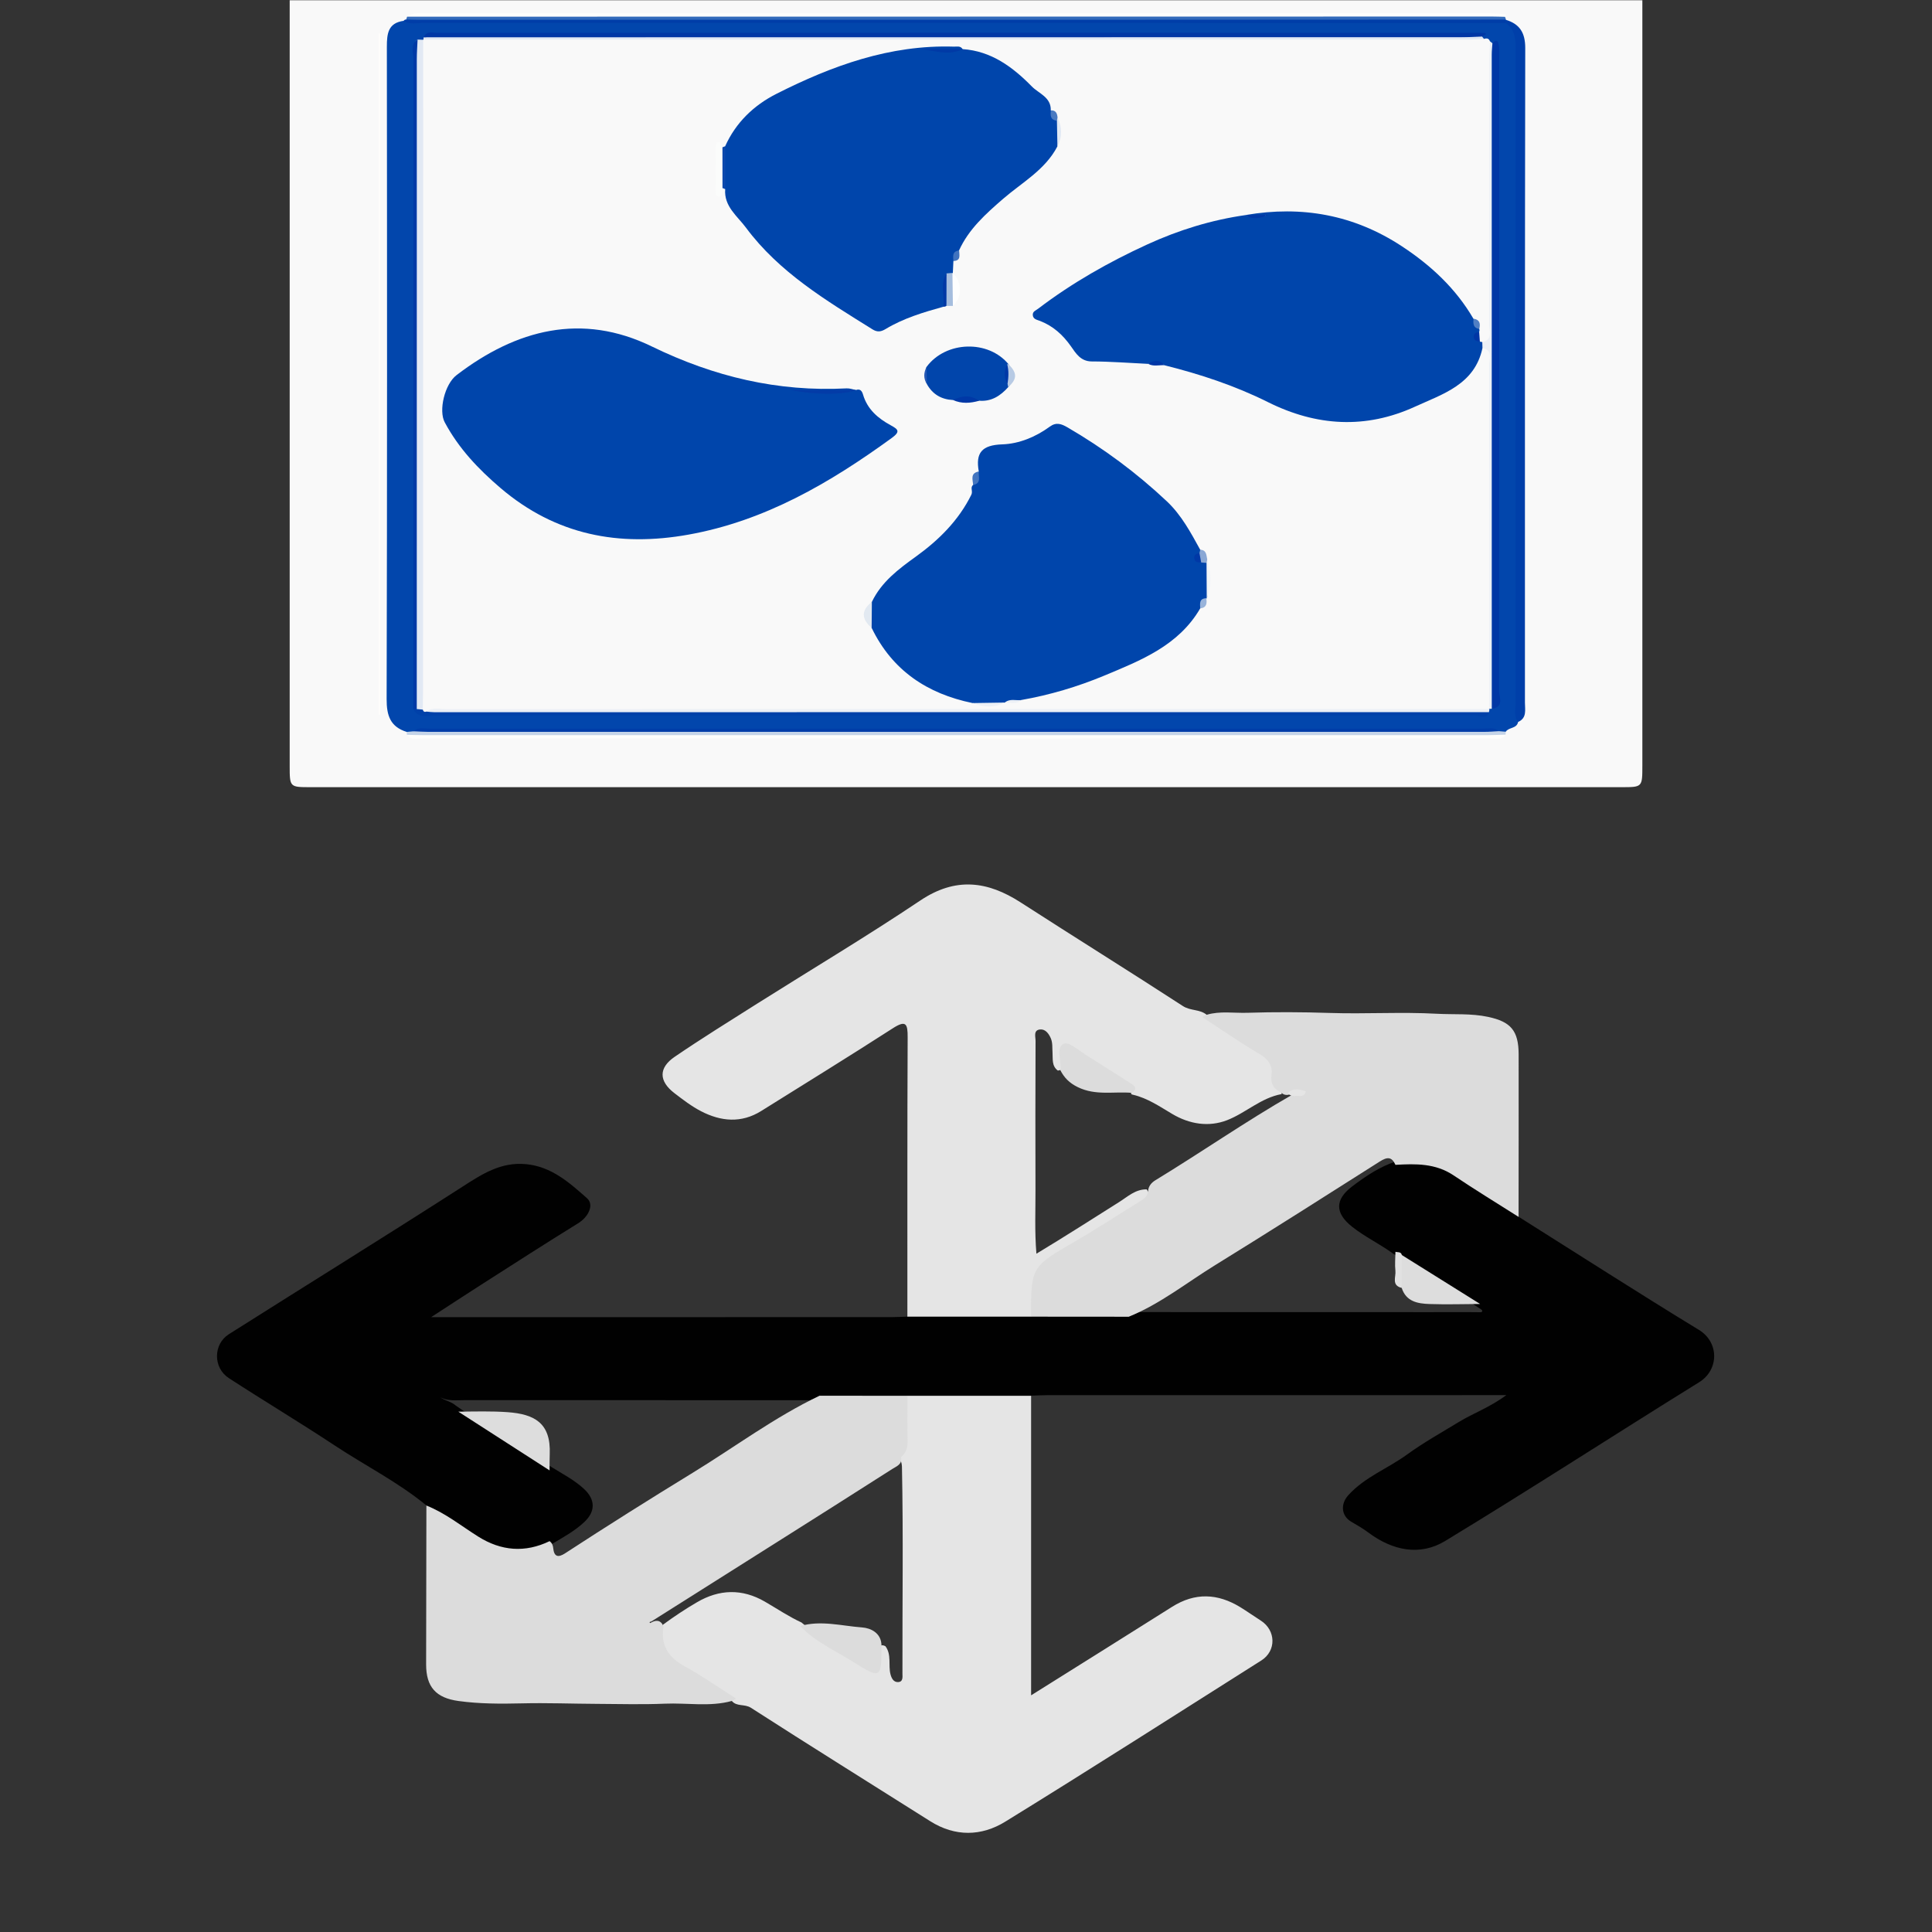 <?xml version="1.0" encoding="utf-8"?>
<!-- Generator: Adobe Illustrator 24.2.1, SVG Export Plug-In . SVG Version: 6.00 Build 0)  -->
<svg version="1.1" id="Calque_1" xmlns="http://www.w3.org/2000/svg" xmlns:xlink="http://www.w3.org/1999/xlink" x="0px" y="0px"
	 viewBox="0 0 500 500" style="enable-background:new 0 0 500 500;" xml:space="preserve">
<rect x="0" y="0" width="500" height="500" fill="#333333" stroke="none"/>
<style type="text/css">
	.st0{fill:#F9F9F9;}
	.st1{fill:#010101;}
	.st2{fill:#E5E5E5;}
	.st3{fill:#DCDCDC;}
	.st4{fill:#0246AC;}
	.st5{fill:#003FA9;}
	.st6{fill:#FEFEFC;}
	.st7{fill:#003DA8;}
	.st8{fill:#326ABB;}
	.st9{fill:#C5D4E8;}
	.st10{fill:#FEFDFB;}
	.st11{fill:#DDDDDD;}
	.st12{fill:#E1E1E1;}
	.st13{fill:#E2E9F4;}
	.st14{fill:#0037A5;}
	.st15{fill:#0041A9;}
	.st16{fill:#ECF0F6;}
	.st17{fill:#003AA6;}
	.st18{fill:#0045AB;}
	.st19{fill:#0145AB;}
	.st20{fill:#FBFCFB;}
	.st21{fill:#FEFEFE;}
	.st22{fill:#A5BDDE;}
	.st23{fill:#0038A6;}
	.st24{fill:#E2E9F1;}
	.st25{fill:#B7CAE4;}
	.st26{fill:#0C49AD;}
	.st27{fill:#F2F5F8;}
	.st28{fill:#0038A5;}
	.st29{fill:#E1E9F4;}
	.st30{fill:#4275C0;}
	.st31{fill:#89A7D5;}
	.st32{fill:#98B3DA;}
	.st33{fill:#507FC4;}
	.st34{fill:#4073BF;}
	.st35{fill:#497AC1;}
	.st36{fill:#0036A5;}
	.st37{fill:#2659B4;}
	.st38{fill:#0037A6;}
	.st39{fill:#033BA7;}
</style>
<g>
	<path class="st0" d="M425.04,0.07c0,66.03,0,132.05,0,198.08c0,5.56,0,5.57-5.34,5.57c-113.13,0-226.26,0-339.39,0
		c-5.34,0-5.34-0.01-5.34-5.57c0-66.03,0-132.05,0-198.08C191.65,0.07,308.35,0.07,425.04,0.07z"/>
	<path class="st1" d="M110.35,389.61c-7.33-6.04-15.83-10.3-23.71-15.51c-9.03-5.97-18.33-11.54-27.41-17.44
		c-4.11-2.67-4.08-8.78-0.01-11.36c20.13-12.74,40.39-25.28,60.43-38.16c5.14-3.3,9.96-6.47,16.47-5.86
		c6.64,0.63,11.3,4.84,15.81,8.83c1.89,1.68,0.4,4.81-2.35,6.5c-8.41,5.19-16.72,10.55-25.05,15.87c-4.07,2.6-8.11,5.26-12.95,8.4
		c1.94,0,3.1,0,4.27,0c38.27,0,76.54,0,114.81-0.01c1.4,0,2.8-0.09,4.19-0.13c1.27-1.04,2.8-1.18,4.34-1.18
		c9.18-0.01,18.37-0.16,27.55,0.07c8.37-0.19,16.73-0.08,25.1-0.08c26.24,0.07,52.49-0.01,78.73,0.03
		c4.19,0.01,8.38-0.04,12.56,0.02c0.56,0.01-0.15,0.09,0.36-0.11c0.24-0.09,0.1-0.5-0.25-0.67c-6.82-4.52-13.71-8.87-20.67-13.11
		c-0.7-0.44-1.41-0.88-2.11-1.33c-3.39-2.46-7.21-4.27-10.5-6.87c-4.52-3.57-4.55-7.06,0.06-10.53c3.45-2.6,7.04-5.03,11.22-6.4
		c6.16-1.03,11.81-0.08,16.99,3.74c3.46,2.55,7.24,4.68,10.93,6.9c1.56,0.94,3.11,1.87,3.85,3.67c15.54,9.79,31,19.72,46.68,29.29
		c5.25,3.2,5.23,10.33,0.05,13.54c-21.97,13.61-43.65,27.69-65.74,41.09c-6.55,3.97-13.65,2.46-19.87-2.19
		c-1.4-1.05-2.94-1.93-4.46-2.82c-2.53-1.5-2.83-4.52-0.72-6.85c4.24-4.69,10.21-6.89,15.2-10.52c4.24-3.08,8.89-5.68,13.39-8.42
		c3.82-2.32,8.12-3.83,12.29-6.95c-1.81,0-3.12,0-4.43,0c-38.12,0-76.23,0-114.35,0.01c-1.4,0-2.8,0.09-4.19,0.13
		c-1.27,1.04-2.8,1.18-4.34,1.18c-9.18,0.01-18.36,0.16-27.53-0.07c-7.55,0.18-15.09,0.09-22.64,0.07
		c-30.68-0.04-61.36,0.01-92.04-0.02c-2.2,0-4.47,0.32-6.38-0.76c1.08,0.86,2.79,1.07,3.98,2.13c8.08,5.69,16.7,10.57,24.94,16.02
		c2.84,1.75,5.83,3.3,8.29,5.58c2.99,2.78,3.01,5.86,0.02,8.63c-2.56,2.39-5.66,4.02-8.64,5.82c-6.76,3.18-13.33,2.77-19.46-1.44
		C118.83,395.45,113.93,393.49,110.35,389.61z"/>
	<path class="st2" d="M266.82,340.75c-10.66,0-21.33,0-31.99,0c0.01-24.1-0.04-48.19,0.07-72.29c0.02-3.54-0.44-4.54-3.89-2.31
		c-11.26,7.25-22.66,14.28-34.02,21.38c-5.14,3.21-10.41,2.71-15.53,0.07c-2.46-1.27-4.71-3-6.93-4.7c-4.04-3.1-4.14-6.53,0.09-9.41
		c7.03-4.79,14.27-9.28,21.46-13.83c14.04-8.86,28.31-17.37,42.09-26.61c9.12-6.11,17.36-5.07,26,0.51
		c13.95,9,28.05,17.77,41.97,26.81c1.98,1.28,4.38,0.78,6.14,2.26c4.25,3.39,9.1,5.87,13.61,8.86c2.52,1.67,4.43,3.53,4.16,6.67
		c-0.17,2,1.95,3.06,1.63,4.99c-5.35,0.96-9.29,4.89-14.13,6.76c-4.72,1.82-9.68,1.04-14.16-1.61c-3.25-1.92-6.37-4.09-10.13-4.97
		c-1.45-0.23,0.58-1.33-0.59-1.96c-4.79-2.61-9.31-5.71-13.91-8.64c-2.41-1.54-3.49-1.22-3.47,1.82c0.01,0.98,0.11,2.37-1.53,2.51
		c-1.61-1.2-1.26-2.98-1.37-4.62c-0.09-1.25,0.07-2.53-0.44-3.72c-0.52-1.22-1.4-2.4-2.72-2.3c-1.87,0.14-1.22,1.89-1.23,2.99
		c-0.05,12.86-0.06,25.73-0.02,38.59c0.02,5.26-0.24,10.53,0.24,16.46c7.6-4.58,14.5-9.02,21.44-13.39
		c2.21-1.39,4.21-3.33,7.11-3.26c1.87,2.65-0.67,3.37-2.07,4.32c-7.4,5.01-15.05,9.63-22.64,14.35c-3.13,1.95-4.51,4.19-4.24,7.83
		C268.01,336.47,268.49,338.82,266.82,340.75z"/>
	<path class="st2" d="M234.86,361.22c10.66,0,21.33,0,31.99,0c0,25.74,0,51.49,0,77.53c12.38-7.77,24.44-15.29,36.46-22.89
		c5.96-3.77,11.83-3.51,17.7,0.09c1.78,1.1,3.49,2.31,5.26,3.44c3.97,2.53,4.08,7.86,0.16,10.34
		c-22.07,13.95-44.06,28.04-66.29,41.73c-6.13,3.77-12.94,3.95-19.41-0.14c-15.46-9.77-30.99-19.44-46.38-29.34
		c-1.64-1.06-3.69-0.24-4.97-1.79c-4.89-3.36-10.19-6.1-14.94-9.66c-3.97-2.97-4.53-5.1-2.83-10.09c2.83-2.08,5.75-4.02,8.77-5.78
		c5.77-3.38,11.68-3.57,17.56-0.16c3.15,1.82,6.17,3.87,9.49,5.4c5.72,4.95,12.48,8.24,18.74,12.31c1.37-1.71,0.63-3.38,1.13-4.79
		c0.29-0.83,0.3-2.17,1.85-1.38c1.65,2.22,0.68,4.91,1.32,7.31c0.27,1.01,0.78,1.97,1.87,1.97c1.43,0,1.22-1.32,1.21-2.21
		c-0.04-17.87,0.24-35.73-0.13-53.6c-0.02-0.86-0.38-1.62-0.59-2.43c0.77-3.55,0.81-7.14,0.79-10.75
		C233.62,364.55,233.46,362.68,234.86,361.22z"/>
	<path class="st3" d="M171.72,420.88c-0.84,4.89,1.24,8.04,5.52,10.39c4.47,2.45,8.67,5.4,12.99,8.14c0.09,0.05,0.12,0.2,0.17,0.3
		c-0.34,0.17-0.67,0.34-1.01,0.5c-5.72,1.57-11.55,0.45-17.32,0.7c-5.85,0.25-11.72,0.08-17.59,0.05
		c-6.47-0.03-12.94-0.29-19.4-0.13c-5.5,0.13-10.96,0.14-16.42-0.61c-5.82-0.8-8.39-3.62-8.38-9.49c0.02-13.7,0.04-27.4,0.07-41.1
		c4.92,1.95,9.01,5.28,13.43,8.05c5.9,3.7,12.08,4.25,18.45,1.17c0.62,0.44,0.88,1.09,0.94,1.79c0.22,2.31,1.31,2.5,3.07,1.36
		c10.88-7.09,21.88-14.02,32.96-20.8c10.95-6.69,21.26-14.44,32.9-19.99c7.59,0.01,15.17,0.01,22.76,0.02
		c0,3.84-0.09,7.68,0.03,11.52c0.06,1.78-0.33,3.21-1.72,4.34c0.42,1.88-1.14,2.37-2.25,3.08c-20.77,13.28-41.67,26.36-62.39,39.49
		c-0.7,0.07-0.3,0.42-0.23,0.38C169.69,419.19,170.95,419.14,171.72,420.88z"/>
	<path class="st3" d="M266.82,340.75c0.03-12.97,0.08-12.9,11.45-19.5c5.9-3.42,11.6-7.18,17.4-10.77c0.91-0.56,1.42-1.31,1.47-2.37
		c0.13-1.23,0.92-2.08,1.87-2.66c11.93-7.26,23.42-15.26,35.51-22.19c0.41-0.33,0.29,0.43,0.35-0.11c0.04-0.35,0.13-0.38-0.28-0.2
		c-0.45,0.19-0.91,0.36-1.4,0.42c-0.6,0.03-1.14-0.11-1.55-0.59c-1.92-0.9-2.9-2.23-2.58-4.52c0.37-2.64-0.97-4.25-3.31-5.62
		c-4.89-2.87-9.55-6.12-14.3-9.22c-0.09-0.06-0.12-0.2-0.18-0.3c0.34-0.17,0.68-0.33,1.02-0.5c3.46-1.02,7.01-0.4,10.51-0.51
		c7.08-0.23,14.19-0.19,21.27,0.04c9.25,0.31,18.5-0.3,27.78,0.21c4.41,0.24,8.85-0.13,13.27,0.81c5.84,1.25,7.89,3.54,7.9,9.7
		c0.03,14.02-0.01,28.04-0.02,42.06c-5.61-3.57-11.3-7.03-16.81-10.74c-4.68-3.15-9.82-3.03-15.05-2.73
		c-0.98-2.18-2.17-2.06-4.09-0.84c-14.18,9-28.35,18.02-42.64,26.84c-7.36,4.54-14.18,10.02-22.29,13.31
		C283.68,340.75,275.25,340.75,266.82,340.75z"/>
	<path class="st4" d="M105.26,189.42c-4.23-1.32-5.21-4.18-5.2-8.51c0.15-56.27,0.12-112.54,0.06-168.81c0-3.39,0.3-6.17,4.37-6.71
		c2.33-0.44,4.68-0.63,7.06-0.63c90.61,0.02,181.23,0.01,271.84,0.04c2.07,0,4.23-0.38,6.15,0.81c3.24,1.52,3.99,4.16,3.99,7.58
		c-0.07,56.09-0.05,112.18-0.03,168.27c0,1.84-0.31,3.61-0.62,5.4c-0.35,1.75-2.42,1.31-3.2,2.51c-0.68,0.58-1.46,0.74-2.33,0.57
		c-2.1-0.25-4.2-0.17-6.3-0.17c-89.04,0-178.09,0-267.13,0c-2.1,0-4.21-0.08-6.3,0.18C106.74,190.12,105.96,189.95,105.26,189.42z"
		/>
	<path class="st5" d="M392.87,186.85c-1.17-1.5-0.63-3.25-0.63-4.87c-0.03-56.34-0.04-112.67,0.02-169.01
		c0-2.75-0.11-5.25-2.57-7.01c-0.22-0.18-0.29-0.37-0.22-0.56c0.07-0.19,0.14-0.28,0.21-0.28c3.62,1.09,5.05,3.35,5.05,7.3
		c-0.11,56.47-0.07,112.94-0.08,169.42C394.65,183.7,395.22,185.81,392.87,186.85z"/>
	<path class="st6" d="M105.37,4.32c1.67-0.89,1.67-0.89,3.67-0.89c46.78,0,93.57,0,140.35,0c45.38,0,90.77,0,136.15,0.01
		c1.36,0,2.73,0.14,4.09,0.23c0.04,0,0.12,0.24,0.09,0.34c-0.03,0.13-0.15,0.23-0.22,0.35c-1.5,1.11-3.24,0.73-4.88,0.73
		c-91.46,0.02-182.92,0.02-274.39,0C108.59,5.1,106.84,5.47,105.37,4.32z"/>
	<path class="st7" d="M389.69,5.13c0,0.28,0,0.56,0,0.83c-93.43,0-186.87,0-280.3-0.02c-1.64,0-3.37,0.5-4.91-0.55
		c0.15-0.23,0.37-0.35,0.65-0.34c1.49-0.62,3.05-0.31,4.57-0.31c91.83-0.02,183.66-0.02,275.49,0c1.52,0,3.09-0.33,4.56,0.34
		L389.69,5.13z"/>
	<path class="st8" d="M389.75,5.07c-36.16,0.02-72.31,0.05-108.47,0.05c-57.74,0.01-115.48,0-173.22,0c-0.98,0-1.96-0.05-2.94-0.08
		c0.08-0.24,0.16-0.48,0.24-0.72c93.59-0.01,187.19-0.03,280.78-0.04c1.12,0,2.24,0.05,3.36,0.08
		C389.57,4.61,389.65,4.84,389.75,5.07z"/>
	<path class="st6" d="M389.65,190.13c-1.14,1.58-2.83,0.94-4.27,0.94c-91.93,0.03-183.86,0.03-275.78,0c-1.45,0-3.13,0.62-4.3-0.9
		c2.02-0.7,4.1-0.76,6.21-0.76c90.64,0.01,181.28,0.01,271.92,0C385.53,189.41,387.62,189.49,389.65,190.13z"/>
	<path class="st9" d="M389.65,190.13c-1.54,0.04-3.08,0.12-4.62,0.12c-91.84,0.01-183.69,0.01-275.53,0c-1.4,0-2.8-0.05-4.2-0.08
		c-0.01-0.25-0.02-0.5-0.03-0.75c0.57-0.05,1.15-0.11,1.72-0.16c1.37-0.45,2.78-0.24,4.18-0.24c90.88-0.01,181.75-0.01,272.63,0
		c1.39,0,2.81-0.18,4.18,0.21c0.57,0.05,1.13,0.09,1.7,0.14C389.67,189.62,389.66,189.88,389.65,190.13z"/>
	<path class="st10" d="M98.41,8.76c0,58.72,0,117.44,0,176.16c-0.14,0-0.28,0-0.42,0c0-58.77,0-117.55,0-176.32
		C98.13,8.66,98.27,8.71,98.41,8.76z"/>
	<path class="st11" d="M118.62,365.34c4.26-0.04,8.58-0.17,12.76,0.13c6.79,0.5,11.23,2.68,10.89,10.87c-0.06,1.4-0.03,2.8-0.04,4.2
		C134.36,375.48,126.49,370.41,118.62,365.34z"/>
	<path class="st11" d="M383.06,337.47c-4.36,0.02-8.72,0.16-13.08,0.01c-3.05-0.1-6.08-0.6-7.22-4.17
		c-1.25-2.84-1.32-5.68,0.03-8.51C369.55,329.02,376.31,333.25,383.06,337.47z"/>
	<path class="st12" d="M362.8,324.8c-0.01,2.84-0.02,5.67-0.03,8.51c-2.73-0.64-1.47-2.85-1.64-4.41c-0.18-1.63-0.01-3.29,0.01-4.94
		C361.73,324.15,362.57,323.87,362.8,324.8z"/>
	<path class="st3" d="M292.92,282.83c-4.66-0.4-9.37,0.78-13.99-1.48c-2.22-1.09-3.51-2.44-4.53-4.41c0.4-2.38-1.27-5.79,0.93-6.84
		c1.27-0.61,4.17,2,6.26,3.28c3.65,2.25,7.24,4.59,10.86,6.88C293.57,280.96,294.57,281.65,292.92,282.83z"/>
	<path class="st3" d="M207.08,420.82c5.37-1.56,10.73-0.03,16.06,0.36c2.16,0.16,4.96,1.4,4.99,4.7c-0.01,8.53-0.14,8.73-7.26,4.26
		C216.18,427.19,211.01,424.91,207.08,420.82z"/>
	<path class="st2" d="M335.05,283.66c-0.71-0.03-1.36-0.15-1.74-0.85c1.39-1.32,2.93-0.89,4.63-0.4
		C337.51,284.3,336.02,283.38,335.05,283.66z"/>
	<path class="st0" d="M384.04,10.06c0.7-0.21,1.29-0.17,1.56,0.65c1.15,1.59,1.07,3.44,1.07,5.26c0.01,22.44,0.02,44.88-0.02,67.32
		c0,1.91,0.37,4-1.45,5.45c-0.47,0.22-0.98,0.3-1.5,0.24c-1.12-0.26-1.44-1.15-1.66-2.11c-0.09-0.41-0.13-0.84-0.15-1.26
		c0.08-1.28-0.48-2.23-1.57-2.89c-4.91-7.23-10.79-13.42-18.23-18.18c-9.11-5.83-18.95-8.73-29.71-8.66
		c-3.07,0.02-6.15-0.29-9.2,0.27c-0.39,0.15-0.78,0.28-1.18,0.39c-15.78,2.47-29.62,9.71-43.27,17.46c-2.95,1.68-5.15,4.3-8.01,6.07
		c-1.39,0.85-1.2,1.78,0.12,2.49c3.52,1.89,6.22,4.67,8.7,7.74c0.99,1.23,2.37,2.08,4,2.01c4.64-0.22,9.17,0.87,13.79,0.89
		c1.3,0.03,2.61,0.04,3.88,0.33c9.7,2.24,19.05,5.47,28,9.85c14.16,6.93,28.03,5.99,41.61-1.66c2.44-1.37,4.72-2.99,7.06-4.52
		c1.93-1.25,3.56-2.65,4.06-5.07c0.34-1.63,1.09-2.95,3.18-2.32c1.77,1.29,1.5,3.22,1.51,4.99c0.04,27.98,0.03,55.96,0.01,83.93
		c0,1.67,0.1,3.39-1.2,4.74l-0.02,0.03c-1.88,1.4-4.06,0.83-6.11,0.83c-87.48,0.03-174.97,0.02-262.45,0.03
		c-2.1,0-4.21-0.08-6.31,0.1c-1.05,0.24-1.52-0.43-1.91-1.22c-0.57-1.92-0.38-3.9-0.38-5.85c-0.01-53.42-0.02-106.84,0.02-160.26
		c0-2.32-0.62-4.82,1.22-6.84l0.08-0.06c1.42-1.28,3.18-0.88,4.82-0.88c88.24-0.02,176.48-0.02,264.71-0.01
		C380.79,9.34,382.51,9.1,384.04,10.06z"/>
	<path class="st13" d="M109.52,10.29c-0.01,55.83-0.02,111.66-0.03,167.49c0,1.96-0.05,3.92-0.07,5.87
		c-0.87,0.36-1.62,0.4-1.99-0.69c-0.11-56.55-0.02-113.1-0.02-169.64c0-1.03-0.53-2.27,0.67-3.08
		C108.55,10.25,109.04,10.27,109.52,10.29z"/>
	<path class="st14" d="M386.24,11.19c0.51-0.57,1.25-1.07,1.53-0.05c0.32,1.18,0.24,2.49,0.24,3.74
		c0.01,54.63,0.02,109.27-0.05,163.9c0,1.61,1.4,4.19-1.88,4.64c-0.24-1.11-0.15-2.23-0.15-3.35c0-55.05-0.01-110.1,0.01-165.15
		C385.93,13.67,385.68,12.39,386.24,11.19z"/>
	<path class="st15" d="M107.86,183.5c0.52,0.05,1.04,0.1,1.56,0.15c0.13,0.49,0.41,0.7,0.92,0.51c1.52-0.39,3.07-0.2,4.61-0.2
		c88.61-0.01,177.22-0.01,265.83,0.01c1.52,0,3.09-0.32,4.57,0.33c-0.76,2.07-2.45,0.84-3.61,0.84
		c-42.06,0.07-84.11,0.06-126.17,0.06c-47.66,0-95.33,0.01-142.99-0.03c-1.97,0-4.33,0.86-5.62-1.65
		C107.24,183.12,107.54,183.11,107.86,183.5z"/>
	<path class="st7" d="M387.97,189.22c-1.26,0.06-2.51,0.18-3.77,0.18c-91.15,0.01-182.29,0.01-273.44,0c-1.26,0-2.52-0.1-3.78-0.15
		c1.34-1.17,2.95-0.66,4.44-0.66c90.7-0.02,181.39-0.02,272.09,0C385,188.59,386.61,188.1,387.97,189.22z"/>
	<path class="st14" d="M109.62,9.68c0.77-1.79,2.38-1.17,3.66-1.17c89.54-0.03,179.09-0.03,268.63-0.02c0.84,0,1.68,0.03,2.52,0.07
		c0.04,0,0.13,0.29,0.1,0.31c-0.31,0.21-0.64,0.39-0.97,0.58c-1.08,0.45-2.21,0.27-3.32,0.27C290.6,9.74,200.95,9.74,111.3,9.74
		C110.74,9.74,110.18,9.72,109.62,9.68z"/>
	<path class="st16" d="M385.33,184.3c-90.97,0.01-181.94,0.02-272.91,0.02c-0.7,0-1.39-0.1-2.09-0.16c1.65-1.2,3.53-0.62,5.3-0.62
		c89.94-0.04,179.88-0.04,269.81-0.04C385.46,183.77,385.42,184.04,385.33,184.3z"/>
	<path class="st13" d="M109.62,9.68c89.5-0.01,179-0.01,268.5-0.03c1.81,0,3.63-0.13,5.44-0.19c0.15,0.21,0.3,0.41,0.48,0.61
		c-1.4,0.06-2.79,0.17-4.19,0.17c-90.08,0-180.17,0-270.25,0C109.6,10.05,109.61,9.86,109.62,9.68z"/>
	<path class="st16" d="M386.24,11.19c-0.06,0.97-0.18,1.95-0.18,2.92c0,56.44,0.01,112.87,0.01,169.31c-0.2,0-0.41,0.02-0.61,0.05
		c0-29.66,0.01-59.31-0.06-88.97c0-1.58,1.07-3.85-1.73-4.44c-0.42-0.5-0.42-1.02-0.05-1.55c2.79-0.57,1.79-2.82,1.79-4.42
		c0.06-22.93,0.04-45.86,0.05-68.78c0-1.54,0.1-3.07,0.15-4.61C385.81,10.87,386.02,11.03,386.24,11.19z"/>
	<path class="st17" d="M107.86,183.5c-0.3,0.01-0.61,0.02-0.91,0.03c0-56.1-0.01-112.19,0.04-168.29c0-1.67-0.92-3.7,1.08-5
		c-0.07,1.68-0.2,3.35-0.2,5.03C107.86,71.34,107.86,127.42,107.86,183.5z"/>
	<path class="st18" d="M221.54,100.93c1.12-0.4,1.56,0.34,1.81,1.18c1.12,3.82,3.88,6.17,7.2,7.97c1.89,1.03,2.54,1.6,0.22,3.28
		c-15.99,11.62-32.8,21.45-52.59,25c-17.98,3.23-34.34,0.12-48.61-12.03c-5.8-4.94-10.88-10.31-14.48-17.05
		c-1.61-3.01-0.04-9.83,3.08-12.21c15.47-11.83,32.4-16.23,50.53-7.4c16.08,7.83,32.64,11.78,50.43,10.84
		C219.92,100.47,220.73,100.79,221.54,100.93c-5.24,1.2-10.55,0.21-15.81,0.62C210.98,101.01,216.3,102.23,221.54,100.93z"/>
	<path class="st18" d="M246.74,67.55c-0.05,1.06-0.1,2.12-0.15,3.18c-0.09,0.16-0.17,0.32-0.26,0.48c-0.33,0.43-0.75,0.79-0.96,1.32
		c-0.53,2.26,0.43,4.79-1.21,6.85c-5.17,1.44-10.31,2.97-14.94,5.76c-1.22,0.74-2.17,0.88-3.43,0.09
		c-11.98-7.47-24.16-14.75-32.75-26.33c-2.2-2.96-5.71-5.49-5.36-9.93c-1.73-3.71-1.72-7.41-0.01-11.12
		c2.76-6.14,7.4-10.59,13.26-13.56c14.42-7.3,29.41-12.75,45.94-12.22c0.79,0.03,1.7-0.27,2.25,0.64c-1.72,0.82-3.54,0.28-5.31,0.38
		c-1.53,0.09-3.06,0.04-3.69,0.02c2.39-0.32,5.73,0.56,9-0.4c7.44,0.5,12.98,4.64,17.91,9.66c1.81,1.85,5.01,2.77,4.91,6.19
		c0.56,1.16,1.45,2.13,1.99,3.3c-0.13,2.02,0.34,4.07-0.3,6.07c-3.19,6.09-9.17,9.31-14.1,13.59c-4.46,3.87-8.84,7.79-11.34,13.31
		C247.48,65.6,247.4,66.74,246.74,67.55z"/>
	<path class="st18" d="M383.61,88.52c0.02,0.52,0.03,1.03,0.05,1.55c-2,9.45-10.28,11.89-17.47,15.18
		c-12.75,5.84-25.48,5.08-38.02-1.17c-8.56-4.27-17.61-7.26-26.89-9.57c-1.29-1.13-2.72-0.63-4.13-0.34
		c-4.88-0.23-9.75-0.62-14.63-0.63c-2.89-0.01-4.14-2.19-5.33-3.87c-2.13-3.03-4.63-5.29-8.05-6.62c-0.74-0.29-1.73-0.41-1.85-1.45
		c-0.11-0.99,0.73-1.21,1.4-1.72c8.75-6.66,18.26-12.05,28.23-16.62c8.12-3.72,16.6-6.34,25.47-7.6c1.63,0.89,3.44,0.02,5.05,0.52
		c0.62,0.01-0.17-0.92,0.05-0.41c-1.7,0.37-3.39,0.48-5.07-0.13c14.49-2.48,27.99-0.05,40.36,8.08
		c7.52,4.94,13.96,10.91,18.53,18.75c0.77,0.73,0.8,1.88,1.51,2.64c0.11,0.27,0.1,0.53-0.03,0.79c-0.73,0.9-0.73,1.74,0.19,2.51
		C383.2,88.47,383.41,88.5,383.61,88.52z"/>
	<path class="st18" d="M251.7,181.95c-11.74-2.41-20.79-8.43-26.12-19.46c-1.18-2.25-1.26-4.49,0.06-6.72
		c2.49-5.19,6.86-8.46,11.4-11.73c5.89-4.25,11.03-9.31,14.34-16c0.47-0.95-0.37-1.84,0.45-2.53c0.95-0.97,0.43-2.56,1.48-3.49
		c-0.88-4.87,0.82-6.84,6.08-7.02c4.33-0.14,8.64-1.91,12.3-4.59c1.66-1.21,3-0.72,4.55,0.18c9.32,5.41,17.92,11.79,25.76,19.17
		c3.74,3.53,6.16,8.05,8.61,12.51c0.27,0.26,0.36,0.56,0.28,0.92c-0.54,1,0.11,1.48,0.87,1.91c0.55,0.34,0.95,0.77,0.93,1.47
		c-0.22,2.78,0.45,5.6-0.39,8.34l-0.11-0.09c-0.73,0.75-0.76,1.92-1.57,2.62c-5.6,9.65-15.39,13.47-24.89,17.43
		c-6.87,2.86-14.06,5-21.44,6.29c-1.34,0.63-2.91-0.28-4.2,0.65l0.01-0.01C257.3,182.58,254.5,182.36,251.7,181.95z"/>
	<path class="st19" d="M246.65,103.53c-3-0.15-5.29-1.46-6.77-4.12c-0.65-1.47-0.5-2.96-0.09-4.46c5-6.75,16.05-7.07,21.28-0.61
		c0.01,0.18,0.02,0.36,0.04,0.55c-0.03,1.46-0.04,2.91,0.25,4.35c-0.01,0.39-0.15,0.71-0.44,0.96c-2,2.23-4.32,3.76-7.49,3.51
		C251.18,103.43,248.91,103.67,246.65,103.53z"/>
	<path class="st20" d="M186.98,48.67c-0.14,0.79,0.11,2.04-0.77,2.16c-1.14,0.16-0.98-1.06-0.98-1.83c-0.03-3.6-0.02-7.2,0.01-10.8
		c0.01-0.65,0-1.53,0.97-1.39c0.31,0.05,0.52,0.85,0.77,1.3C187.51,41.64,187.48,45.15,186.98,48.67z"/>
	<path class="st21" d="M246.6,70.73c2.46,2.26,2.47,6.2,0.01,8.43c-1.69-2.82-1.56-5.67-0.12-8.54L246.6,70.73z"/>
	<path class="st22" d="M246.49,70.63c0.04,2.85,0.08,5.69,0.12,8.54c-0.56,0-1.11,0-1.67,0c-0.64-2.8-0.68-5.61,0.02-8.41
		C245.47,70.72,245.98,70.67,246.49,70.63z"/>
	<path class="st23" d="M246.65,103.53c2.29-1.18,4.56-1.37,6.78,0.18C251.15,104.36,248.88,104.54,246.65,103.53z"/>
	<path class="st24" d="M225.64,155.77c-0.02,2.24-0.04,4.48-0.06,6.72C222.94,160.23,222.8,157.98,225.64,155.77z"/>
	<path class="st25" d="M260.91,100.2c-0.05-0.29-0.11-0.58-0.16-0.88c-0.39-1.66-0.25-3.34-0.09-5.01c0.14-0.12,0.28-0.11,0.41,0.03
		C263.29,96.55,263.25,98.13,260.91,100.2z"/>
	<path class="st26" d="M186.98,48.67c0-3.52-0.01-7.03-0.01-10.55c0.25-0.08,0.49-0.17,0.72-0.28c0,3.71,0,7.41,0.01,11.12
		C187.46,48.84,187.23,48.75,186.98,48.67z"/>
	<path class="st27" d="M312.3,154.92c-0.02-3.08-0.03-6.16-0.05-9.24c-0.25-0.36-0.21-0.65,0.18-0.88
		C313.47,148.19,313.66,151.56,312.3,154.92z"/>
	<path class="st28" d="M244.96,70.76c-0.01,2.8-0.01,5.6-0.02,8.41c-0.23,0.15-0.49,0.22-0.76,0.21
		C244.49,76.51,243.18,73.49,244.96,70.76z"/>
	<path class="st16" d="M251.7,181.95c2.8-0.04,5.6-0.09,8.4-0.13C257.31,183.23,254.51,183.03,251.7,181.95z"/>
	<path class="st29" d="M273.66,37.93c-0.04-2.24-0.09-4.47-0.13-6.71c-0.25-0.35-0.22-0.64,0.16-0.88
		C274.87,32.88,274.96,35.41,273.66,37.93z"/>
	<path class="st30" d="M253.32,122.02c-0.18,1.3,0.77,3.07-1.48,3.49C251.76,124.11,251.03,122.42,253.32,122.02z"/>
	<path class="st31" d="M312.43,144.8c-0.06,0.29-0.12,0.58-0.18,0.88c-0.46-0.04-0.93-0.07-1.39-0.11
		c-1.06-0.65-0.91-1.51-0.44-2.43c0.06-0.29,0.13-0.58,0.19-0.87C312.29,142.34,312.19,143.69,312.43,144.8z"/>
	<path class="st32" d="M310.61,157.45c-0.04-1.21-0.32-2.57,1.57-2.62C312.39,156.14,312.3,157.27,310.61,157.45z"/>
	<path class="st33" d="M382.84,85.12c-1.65-0.23-1.58-1.44-1.51-2.64C382.98,82.7,383.17,83.76,382.84,85.12z"/>
	<path class="st34" d="M246.74,67.55c-0.08-1.22-0.35-2.54,1.48-2.72C248.26,66.03,248.76,67.48,246.74,67.55z"/>
	<path class="st35" d="M273.69,30.35c-0.05,0.29-0.1,0.58-0.16,0.88c-1.74-0.17-1.71-1.38-1.56-2.66
		C273.22,28.5,273.58,29.31,273.69,30.35z"/>
	<path class="st36" d="M382.99,88.42c-0.84-0.09-1.64-0.27-1.58-1.37c0.04-0.86,0.72-1.02,1.4-1.15
		C382.87,86.75,382.93,87.58,382.99,88.42z"/>
	<path class="st37" d="M239.79,94.95c0.03,1.49,0.06,2.97,0.09,4.46C238.95,97.94,239.03,96.46,239.79,94.95z"/>
	<path class="st38" d="M297.16,94.17c1.46-0.94,2.88-1.28,4.13,0.34C299.91,94.46,298.48,94.9,297.16,94.17z"/>
	<path class="st16" d="M260.08,181.83c1.26-1.12,2.79-0.49,4.2-0.65C263.03,182.35,261.5,181.72,260.08,181.83z"/>
	<path class="st39" d="M221.54,100.93c-2.78,1.17-9.79,1.44-16.84,0.01C210.31,100.94,215.92,100.94,221.54,100.93
		C221.53,100.94,221.54,100.93,221.54,100.93z"/>
	<path class="st17" d="M249.15,12.71c-3.53,1.8-7.2,0.41-10.81,0C241.94,12.7,245.54,12.7,249.15,12.71
		C249.14,12.7,249.15,12.71,249.15,12.71z"/>
	<path class="st23" d="M322.44,55.64c1.93,0,3.87,0,5.8,0c-1.98,0.75-3.96,1.4-5.83,0.02L322.44,55.64z"/>
	<path class="st23" d="M310.42,143.14c0.15,0.81,0.29,1.62,0.44,2.43c-0.86-0.01-1.74-0.03-1.8-1.19
		C309,143.47,309.71,143.28,310.42,143.14z"/>
	<path class="st23" d="M260.66,94.32c0.47,1.66,0.35,3.33,0.09,5.01C259.7,97.67,259.85,96,260.66,94.32z"/>
</g>
</svg>
